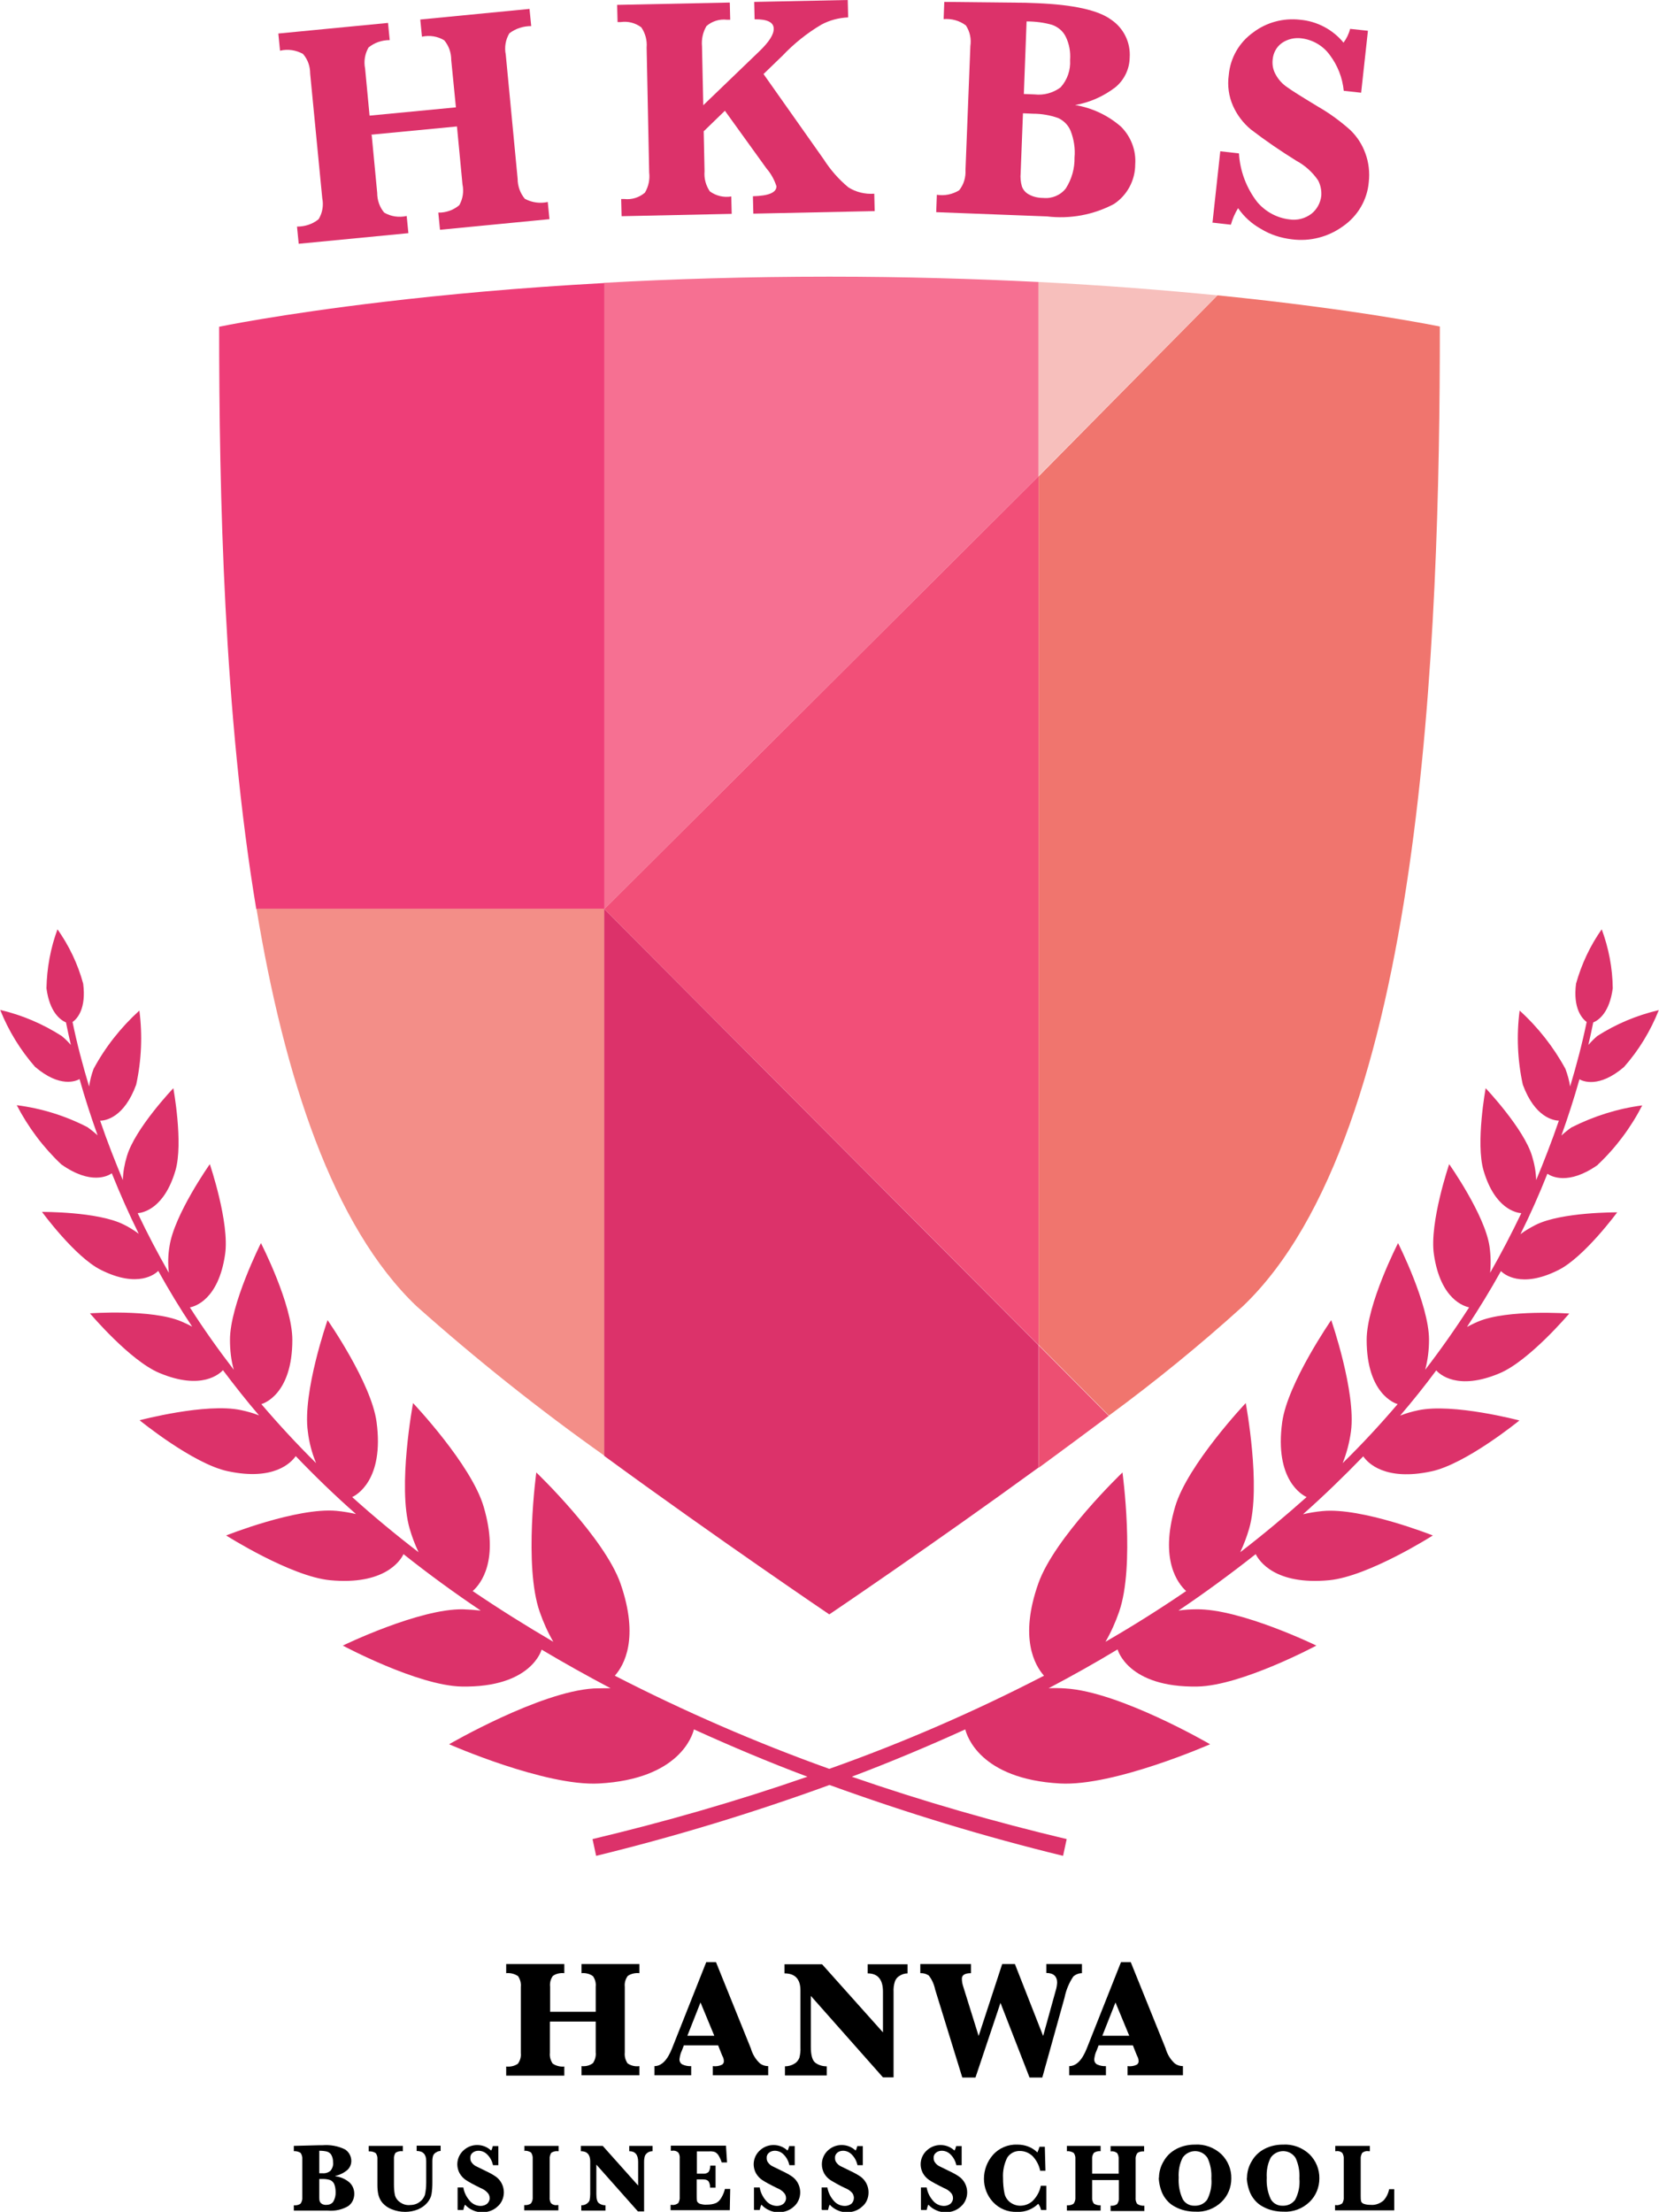 <?xml version="1.0" encoding="UTF-8"?>
<svg id="_レイヤー_1" data-name="レイヤー_1" xmlns="http://www.w3.org/2000/svg" xmlns:xlink="http://www.w3.org/1999/xlink" viewBox="0 0 78.2 104.25">
  <defs>
    <style>
      .cls-1 {
        fill: #f24f78;
      }

      .cls-2 {
        fill: #f67092;
      }

      .cls-3 {
        fill: none;
      }

      .cls-4 {
        fill: #f38e88;
      }

      .cls-5 {
        fill: #dc326a;
      }

      .cls-6 {
        fill: #f7bfbc;
      }

      .cls-7 {
        fill: #f0756e;
      }

      .cls-8 {
        fill: #ed4f72;
      }

      .cls-9 {
        clip-path: url(#clippath);
      }

      .cls-10 {
        fill: #ee3e78;
      }
    </style>
    <clipPath id="clippath">
      <rect class="cls-3" width="78.2" height="104.25"/>
    </clipPath>
  </defs>
  <g class="cls-9">
    <g>
      <path d="M15.8,102.57c.25.03.48.13.67.29.15.14.23.33.23.54,0,.23-.1.45-.29.58-.29.17-.62.24-.96.21h-1.6v-.25c.11.01.23-.01.32-.08.06-.09.09-.19.08-.3v-1.79c.01-.1-.02-.21-.08-.3-.1-.06-.21-.09-.32-.08v-.25l1.17-.03h.17c.37-.03.74.03,1.08.2.18.12.29.32.29.54,0,.17-.07.32-.19.43-.17.14-.36.23-.57.28M15.05,102.43h.16c.13.01.27-.03.37-.12.09-.11.14-.26.12-.4,0-.12-.02-.23-.08-.34-.04-.08-.12-.13-.2-.16-.12-.03-.24-.04-.37-.04v1.05ZM15.05,102.71v.87c0,.06,0,.13.03.19.02.05.06.08.1.11.07.03.14.05.21.04.13,0,.25-.05.32-.15.08-.14.12-.3.11-.46,0-.13-.02-.26-.07-.38-.04-.08-.11-.15-.19-.18-.12-.04-.24-.05-.36-.05h-.15Z"/>
      <path d="M17.38,101.39v-.25h1.61v.25h-.05c-.11-.01-.21.02-.3.08-.05.09-.08.19-.07.29v1.2c0,.17.01.35.05.52.04.13.12.24.24.32.13.09.28.14.44.13.17,0,.34-.04.47-.14.12-.08.21-.2.26-.34.04-.19.06-.38.06-.57v-1.03c0-.31-.15-.47-.45-.47v-.25h1.13v.25c-.07,0-.14.02-.2.06-.07.03-.12.09-.15.15-.03.09-.04.18-.04.27v1.02c0,.18-.01.36-.04.54-.03.15-.1.28-.2.4-.12.14-.27.24-.43.31-.19.08-.4.12-.61.12-.22,0-.43-.04-.63-.12-.16-.06-.31-.16-.43-.29-.1-.11-.16-.24-.2-.38-.04-.16-.05-.33-.05-.49v-1.2c.01-.1-.02-.21-.08-.29-.09-.06-.21-.09-.32-.08"/>
      <path d="M21.57,104.14v-1.04h.27c.04.25.16.48.34.67.13.13.3.2.48.2.11,0,.23-.04.31-.11.07-.07.12-.17.11-.27,0-.08-.03-.16-.08-.22-.09-.11-.21-.19-.34-.24-.35-.17-.58-.3-.7-.38-.12-.08-.22-.19-.29-.31-.2-.36-.13-.8.17-1.08.18-.17.41-.26.65-.26.25,0,.48.09.66.26.04-.06.06-.13.08-.21h.26v.9h-.25c-.04-.18-.13-.36-.26-.49-.11-.12-.26-.19-.43-.19-.1,0-.2.03-.28.1-.07.06-.11.15-.1.25,0,.08.02.15.07.21.05.07.11.12.18.16.08.04.24.12.49.24.17.08.34.17.49.28.22.17.35.44.35.72,0,.26-.11.51-.3.67-.19.18-.45.27-.71.27-.16,0-.32-.03-.46-.1-.14-.06-.26-.15-.36-.26-.04.08-.06.16-.08.25h-.26Z"/>
      <path d="M24.72,101.39v-.25h1.61v.25h-.05c-.11-.01-.21.02-.3.08-.05.09-.08.19-.07.29v1.8c-.01.1.01.21.07.29.08.07.19.1.29.08h.05v.25h-1.61v-.25c.11.01.23-.01.32-.08.06-.09.09-.19.08-.3v-1.8c.01-.1-.02-.21-.08-.3-.1-.06-.21-.09-.33-.08"/>
      <path d="M28.11,102.01v1.4c0,.23.04.37.12.43.09.07.2.1.31.1v.25h-1.14v-.25c.09,0,.18-.02.25-.07.06-.04.11-.09.14-.16.02-.1.03-.19.03-.29v-1.56c0-.31-.15-.47-.44-.47v-.25h1.03l1.67,1.87v-1.12c0-.33-.14-.5-.42-.5v-.25h1.1v.25c-.08,0-.15.02-.22.06-.06.04-.11.09-.14.16-.03.09-.04.19-.04.28v2.34h-.29l-1.98-2.23Z"/>
      <path d="M32.84,102.73v.75c0,.09,0,.19.02.28.03.05.08.09.13.11.11.03.22.05.33.04.15,0,.3-.02.44-.08.11-.06.19-.15.25-.26.07-.12.13-.26.16-.4h.25l-.02,1h-2.79v-.25h.06c.11.02.21-.02.3-.08.05-.09.08-.19.07-.29v-1.81c.01-.1-.01-.21-.07-.29-.08-.07-.19-.1-.29-.08h-.06v-.24h2.6l.05.79h-.25c-.04-.12-.09-.23-.15-.33-.04-.07-.1-.12-.17-.16-.09-.03-.19-.04-.28-.03h-.57v1.05h.28c.1.01.19-.01.27-.08.06-.09.08-.2.08-.3h.25v1.04h-.26s0-.03,0-.04c0-.08-.02-.16-.06-.24-.04-.07-.13-.11-.28-.11h-.29Z"/>
      <path d="M35.54,104.14v-1.04h.27c.04.25.16.48.34.67.13.13.3.2.48.2.11,0,.23-.04.31-.11.07-.07.12-.17.11-.27,0-.08-.03-.16-.08-.22-.09-.11-.21-.19-.34-.24-.35-.17-.58-.3-.7-.38-.12-.08-.22-.19-.29-.31-.2-.36-.13-.8.17-1.08.18-.17.41-.26.65-.26.25,0,.48.09.66.26.04-.06.06-.13.08-.21h.26v.9h-.25c-.04-.18-.13-.36-.26-.49-.11-.12-.26-.19-.43-.19-.1,0-.2.03-.28.1-.07.06-.11.15-.1.25,0,.08.02.15.07.21.05.07.11.12.18.16.08.04.24.12.49.24.17.08.34.17.49.28.22.17.35.44.35.72,0,.26-.11.51-.3.67-.19.18-.45.27-.71.27-.16,0-.32-.03-.46-.1-.14-.06-.26-.15-.36-.26-.04.08-.06.16-.08.25h-.26Z"/>
      <path d="M38.73,104.14v-1.04h.27c.04.25.16.48.34.67.13.13.3.2.49.2.11,0,.23-.04.31-.11.07-.07.11-.17.11-.27,0-.08-.03-.16-.07-.22-.09-.11-.21-.19-.34-.24-.24-.11-.47-.24-.7-.38-.12-.08-.22-.19-.29-.31-.07-.13-.11-.28-.11-.43,0-.25.1-.48.28-.65.18-.17.41-.26.65-.26.25,0,.48.09.66.26.04-.06.06-.13.08-.21h.26v.9h-.25c-.04-.18-.13-.36-.26-.49-.11-.12-.26-.19-.42-.19-.1,0-.21.03-.28.1-.07.06-.11.15-.1.25,0,.08.02.15.07.21.05.07.11.12.18.16.08.04.24.12.49.24.17.08.34.17.49.28.22.17.35.44.35.72,0,.26-.1.51-.3.67-.19.18-.45.27-.71.27-.16,0-.32-.03-.46-.1-.14-.06-.26-.15-.36-.26-.04.08-.06.16-.08.25h-.27Z"/>
      <path d="M43.41,104.14v-1.04h.27c.04.25.16.48.34.67.13.13.3.2.48.2.11,0,.23-.04.31-.11.07-.07.12-.17.11-.27,0-.08-.03-.16-.08-.22-.09-.11-.21-.19-.34-.24-.35-.17-.58-.3-.7-.38-.12-.08-.22-.19-.29-.31-.2-.36-.13-.8.17-1.08.18-.17.41-.26.65-.26.25,0,.48.09.66.26.04-.06.06-.13.08-.21h.26v.9h-.25c-.04-.18-.13-.36-.26-.49-.11-.12-.26-.19-.43-.19-.1,0-.2.03-.28.1-.07.06-.11.15-.1.25,0,.08.02.15.07.21.05.07.11.12.18.16.08.04.24.12.49.24.17.08.34.17.49.28.22.17.35.44.35.72,0,.26-.11.51-.3.67-.19.18-.45.27-.71.27-.16,0-.32-.03-.46-.1-.14-.06-.26-.15-.36-.26-.04.08-.06.16-.08.25h-.26Z"/>
      <path d="M49.32,103.02v1.14h-.25c-.02-.11-.07-.21-.13-.29-.27.26-.63.4-1,.38-.43.02-.84-.15-1.13-.46-.28-.3-.43-.69-.43-1.1,0-.41.15-.81.42-1.12.29-.33.72-.51,1.16-.49.35,0,.69.12.94.37.04-.09.07-.18.1-.27h.25l.03,1.13h-.25c-.05-.26-.18-.5-.36-.69-.16-.15-.37-.24-.59-.24-.24-.01-.47.11-.6.31-.15.3-.22.63-.2.97,0,.25.02.49.07.73.04.17.14.32.28.42.14.1.3.15.46.15.22,0,.43-.08.59-.23.19-.19.33-.44.38-.71h.25Z"/>
      <path d="M51.48,102.73v.84c-.01.1.02.21.08.29.09.06.21.09.32.08v.25h-1.59v-.25c.11.01.23-.01.32-.08.06-.09.09-.19.08-.3v-1.8c.01-.1-.02-.21-.08-.29-.1-.06-.21-.09-.32-.08v-.25h1.59v.25c-.11-.01-.22.01-.32.08-.06.09-.09.19-.08.3v.68h1.25v-.68c.01-.1-.02-.21-.07-.29-.09-.07-.2-.1-.31-.08v-.25h1.58v.25c-.11-.01-.23.01-.32.08-.06.09-.09.19-.08.3v1.8c-.01.1.01.21.08.3.1.06.21.09.33.08v.25h-1.59v-.25c.11.01.22-.01.31-.08.06-.09.09-.19.08-.29v-.84h-1.25Z"/>
      <path d="M54.63,102.65c0-.28.08-.56.23-.8.14-.25.36-.45.62-.58.26-.13.55-.19.84-.19.47-.03.92.14,1.26.46.3.3.47.71.46,1.14,0,.41-.16.81-.46,1.1-.33.32-.78.49-1.24.46-.33,0-.66-.07-.95-.23-.26-.13-.46-.35-.59-.61-.11-.24-.17-.5-.18-.76M55.56,102.63c-.02.35.04.7.19,1.02.11.2.33.32.56.31.23.01.45-.09.59-.28.16-.31.23-.65.2-1,.02-.33-.04-.67-.18-.97-.21-.33-.64-.42-.97-.21-.08.05-.14.11-.2.19-.15.29-.21.62-.19.95"/>
      <path d="M58.78,102.65c0-.28.08-.56.23-.8.14-.25.36-.45.62-.58.26-.13.55-.19.84-.19.47-.03.92.14,1.26.46.3.3.47.71.46,1.14,0,.41-.16.81-.46,1.1-.33.32-.78.49-1.24.46-.33,0-.66-.07-.95-.23-.26-.13-.46-.35-.59-.61-.11-.24-.17-.5-.18-.76M59.71,102.63c-.02.35.04.7.19,1.02.11.2.33.32.56.31.23.01.45-.09.59-.28.16-.31.23-.65.2-1,.02-.33-.04-.67-.18-.97-.21-.33-.64-.42-.97-.21-.08.05-.14.11-.2.19-.15.29-.21.62-.19.95"/>
      <path d="M65.72,103.17v1.01h-2.79v-.25h.04c.11.02.21-.02.3-.08.05-.09.08-.19.07-.29v-1.8c.01-.1-.02-.21-.07-.29-.08-.07-.19-.1-.29-.08h-.04v-.25h1.63v.25h-.06c-.11-.02-.21.01-.3.08-.05.09-.08.19-.07.29v1.74c0,.09,0,.17.02.26.02.05.07.09.12.11.11.04.22.05.33.05.22.02.43-.06.6-.2.14-.15.23-.34.27-.54h.24Z"/>
      <path d="M25.92,95.3v1.45c-.02.18.03.36.13.51.16.11.36.16.55.14v.43h-2.74v-.43c.19.02.39-.02.55-.13.11-.15.16-.33.14-.51v-3.11c.02-.18-.03-.36-.13-.51-.16-.11-.36-.16-.56-.14v-.43h2.74v.43c-.19-.02-.39.02-.54.13-.11.15-.15.33-.13.51v1.18h2.15v-1.18c.02-.18-.03-.36-.13-.5-.15-.11-.35-.16-.54-.14v-.43h2.73v.43c-.19-.02-.39.02-.55.13-.11.15-.16.33-.14.51v3.1c-.02.18.03.36.13.51.16.11.36.16.56.13v.43h-2.73v-.43c.19.02.38-.02.54-.14.1-.15.15-.33.13-.51v-1.45h-2.15Z"/>
      <path d="M32.24,96.39l-.1.26c-.06.12-.09.25-.11.39-.01.11.04.21.13.26.13.06.27.09.42.08v.43h-1.73v-.43c.33,0,.61-.28.83-.84l1.61-4.06h.46l1.64,4.06c.08.28.23.53.44.72.11.08.24.12.38.12v.43h-2.61v-.43c.15.02.3,0,.44-.07.05-.04.09-.1.08-.17,0-.09-.03-.17-.07-.24l-.05-.12-.15-.38h-1.61ZM32.4,95.95h1.27l-.65-1.57-.62,1.57Z"/>
      <path d="M38.22,94.06v2.41c0,.39.07.64.21.75.16.12.35.17.54.17v.43h-1.97v-.43c.15,0,.31-.04.44-.12.11-.06.19-.16.24-.28.04-.16.06-.33.05-.5v-2.68c0-.53-.25-.8-.75-.8v-.43h1.77l2.87,3.21v-1.92c0-.57-.24-.86-.72-.86v-.43h1.88v.43c-.13,0-.26.04-.37.11-.11.06-.19.16-.23.28-.05.16-.07.32-.06.49v4.02h-.5l-3.4-3.84Z"/>
      <path d="M45.36,97.92l-1.28-4.15c-.05-.24-.15-.47-.3-.66-.12-.08-.26-.12-.4-.11v-.43h2.39v.43c-.29,0-.43.09-.43.26,0,.12.02.24.06.36l.73,2.34,1.11-3.39h.6l1.33,3.39.59-2.13c.04-.12.06-.25.07-.38,0-.3-.17-.46-.51-.46v-.42h1.68v.43c-.15,0-.3.06-.41.16-.2.3-.34.64-.41.99l-1.05,3.77h-.6l-1.37-3.52-1.18,3.52h-.63Z"/>
      <path d="M51.79,96.39l-.1.26c-.06.12-.09.25-.11.39-.01.11.04.21.13.26.13.06.27.09.42.08v.43h-1.73v-.43c.33,0,.61-.28.83-.84l1.61-4.06h.46l1.64,4.06c.08.28.23.53.44.72.11.08.24.12.38.12v.43h-2.61v-.43c.15.02.3,0,.44-.07.05-.04.09-.1.08-.17,0-.09-.03-.17-.07-.24l-.05-.12-.15-.38h-1.61ZM51.96,95.95h1.27l-.65-1.57-.62,1.57Z"/>
      <path class="cls-2" d="M48.95,13.29v9.16l-20.47,20.4V13.33c3.2-.18,6.75-.29,10.61-.29,3.56,0,6.85.1,9.85.25"/>
      <path class="cls-10" d="M28.49,13.33v29.52H12.08c-1.53-9.19-1.75-19.58-1.75-27.45,0,0,2.81-.59,7.82-1.18,2.8-.33,6.28-.66,10.33-.88"/>
      <path class="cls-1" d="M28.49,42.85l20.47,20.55V22.44l-20.47,20.4Z"/>
      <path class="cls-6" d="M57.38,13.92l-8.43,8.52v-9.15c3.16.16,5.99.39,8.43.63"/>
      <path class="cls-7" d="M67.87,15.39c0,14.66-.78,38.07-9.29,46.18-2.01,1.82-4.12,3.54-6.31,5.15l-3.31-3.33V22.45l8.43-8.53c6.66.67,10.48,1.47,10.48,1.47"/>
      <path class="cls-8" d="M52.27,66.73c-1.08.81-2.21,1.64-3.31,2.45v-5.77l3.31,3.33Z"/>
      <path class="cls-4" d="M28.49,42.84v25.77c-3.08-2.18-6.04-4.54-8.86-7.05-3.94-3.76-6.23-10.8-7.54-18.73h16.4Z"/>
      <path class="cls-5" d="M48.95,63.4v5.77c-5.03,3.66-9.86,6.92-9.86,6.92,0,0-5.32-3.6-10.61-7.47v-25.78l20.47,20.56Z"/>
      <path class="cls-5" d="M75.31,54.9c.85-.8,1.56-1.75,2.1-2.8-1.16.15-2.29.51-3.34,1.04-.17.12-.32.24-.47.38.31-.87.6-1.76.85-2.65.16.09.92.43,2.1-.58.7-.79,1.25-1.7,1.64-2.68-1.03.24-2.01.65-2.9,1.22-.15.13-.29.27-.42.42.08-.35.16-.71.23-1.06.27-.11.77-.48.92-1.61-.01-.95-.19-1.89-.52-2.78-.55.78-.95,1.64-1.21,2.56-.15,1.17.28,1.64.5,1.81-.21,1.02-.48,2.04-.78,3.04-.04-.28-.12-.56-.22-.83-.56-1.03-1.29-1.96-2.16-2.75-.15,1.16-.1,2.35.15,3.49.57,1.55,1.45,1.69,1.7,1.7-.17.5-.35.99-.54,1.48-.17.45-.35.89-.53,1.32-.01-.38-.08-.76-.19-1.12-.38-1.3-2.19-3.21-2.19-3.21,0,0-.48,2.58-.1,3.88.53,1.8,1.53,1.99,1.78,2.01-.46.96-.95,1.9-1.47,2.81.04-.41.03-.83-.03-1.25-.22-1.49-1.9-3.87-1.9-3.87,0,0-.94,2.76-.72,4.25.31,2.14,1.44,2.45,1.66,2.5-.65,1.01-1.34,1.99-2.07,2.94.12-.46.18-.93.18-1.41,0-1.68-1.46-4.56-1.46-4.56,0,0-1.48,2.88-1.48,4.56,0,2.57,1.36,3,1.46,3.03-.82.96-1.68,1.89-2.59,2.78.19-.48.32-.98.39-1.49.25-1.85-.93-5.25-.93-5.25,0,0-2.05,2.96-2.31,4.8-.38,2.75.97,3.46,1.15,3.54-1.01.9-2.05,1.77-3.13,2.6.17-.36.31-.73.42-1.11.58-1.99-.16-5.92-.16-5.92,0,0-2.75,2.91-3.33,4.89-.74,2.52.14,3.62.52,3.97-1.23.84-2.5,1.64-3.8,2.39.26-.45.47-.92.64-1.41.76-2.17.16-6.57.16-6.57,0,0-3.21,3.07-3.97,5.24-.9,2.56-.17,3.84.27,4.34-3.27,1.69-6.65,3.16-10.12,4.39-3.46-1.24-6.84-2.71-10.11-4.39.44-.49,1.16-1.77.27-4.34-.76-2.17-3.97-5.24-3.97-5.24,0,0-.6,4.4.16,6.57.17.49.38.96.64,1.41-1.3-.76-2.56-1.55-3.8-2.39.39-.34,1.26-1.45.52-3.97-.58-1.99-3.33-4.89-3.33-4.89,0,0-.74,3.93-.16,5.92.11.38.25.75.42,1.11-1.08-.83-2.12-1.69-3.13-2.6.18-.08,1.52-.79,1.15-3.54-.25-1.85-2.31-4.8-2.31-4.8,0,0-1.19,3.4-.93,5.25.06.51.19,1.01.39,1.49-.9-.89-1.76-1.82-2.58-2.78.1-.03,1.46-.46,1.46-3.03,0-1.68-1.48-4.56-1.48-4.56,0,0-1.46,2.89-1.46,4.56,0,.48.05.95.18,1.41-.73-.95-1.42-1.92-2.07-2.94.23-.04,1.35-.36,1.66-2.5.22-1.49-.72-4.25-.72-4.25,0,0-1.68,2.38-1.9,3.87-.07.41-.08.83-.03,1.25-.52-.91-1.01-1.84-1.47-2.81.25-.02,1.25-.21,1.78-2.01.38-1.3-.1-3.88-.1-3.88,0,0-1.81,1.9-2.19,3.21-.11.36-.18.74-.19,1.12-.18-.44-.36-.88-.53-1.32-.19-.49-.37-.98-.54-1.48.25,0,1.13-.14,1.7-1.7.25-1.15.3-2.33.15-3.49-.87.79-1.6,1.71-2.16,2.75-.1.27-.17.55-.21.83-.3-1-.57-2.01-.78-3.04.23-.16.65-.64.5-1.81-.25-.92-.66-1.78-1.21-2.56-.33.89-.5,1.83-.52,2.78.15,1.13.65,1.49.92,1.61.07.35.15.71.23,1.06-.13-.15-.27-.29-.43-.42-.89-.57-1.87-.99-2.9-1.23.39.98.95,1.89,1.64,2.68,1.18,1.01,1.94.67,2.1.58.25.89.54,1.78.85,2.65-.15-.14-.31-.26-.47-.38-1.04-.54-2.17-.89-3.34-1.04.54,1.04,1.25,1.99,2.1,2.79,1.4.99,2.21.54,2.38.42.39.97.81,1.92,1.27,2.85-.23-.17-.47-.32-.72-.44-1.22-.61-3.84-.59-3.84-.59,0,0,1.55,2.12,2.77,2.73,1.77.89,2.58.18,2.71.05.5.9,1.03,1.78,1.6,2.63-.16-.09-.33-.17-.52-.25-1.39-.59-4.3-.38-4.3-.38,0,0,1.88,2.23,3.27,2.81,2,.84,2.85.03,3-.13.55.73,1.11,1.44,1.7,2.13-.28-.11-.57-.19-.86-.25-1.64-.35-4.77.48-4.77.48,0,0,2.51,2.05,4.15,2.4,2.19.47,3-.41,3.21-.71.91.95,1.85,1.86,2.84,2.73-.3-.07-.61-.12-.92-.15-1.86-.17-5.2,1.16-5.2,1.16,0,0,3.04,1.93,4.9,2.11,2.55.24,3.31-.91,3.46-1.23,1.17.93,2.39,1.82,3.64,2.66-.27-.03-.55-.05-.83-.06-2.07-.04-5.67,1.71-5.67,1.71,0,0,3.53,1.89,5.6,1.93,3.3.06,3.77-1.74,3.77-1.74h0c1.06.63,2.15,1.24,3.25,1.82-.25,0-.51,0-.79.01-2.55.15-6.82,2.63-6.82,2.63,0,0,4.52,1.99,7.07,1.85,3.79-.21,4.4-2.27,4.47-2.55,1.76.8,3.54,1.55,5.35,2.23-3.37,1.17-6.77,2.14-10.13,2.94l.17.79c3.73-.91,7.4-2.03,11-3.34,3.61,1.31,7.28,2.43,11.01,3.34l.17-.79c-3.36-.8-6.76-1.77-10.13-2.94,1.8-.68,3.59-1.43,5.35-2.23.07.28.68,2.34,4.47,2.55,2.55.14,7.07-1.85,7.07-1.85,0,0-4.26-2.48-6.82-2.63-.28-.02-.54-.02-.79-.01,1.1-.58,2.19-1.19,3.25-1.83h0s.47,1.81,3.77,1.75c2.07-.04,5.6-1.93,5.6-1.93,0,0-3.6-1.75-5.67-1.71-.28,0-.55.02-.83.06,1.25-.84,2.46-1.73,3.64-2.66.16.32.91,1.47,3.46,1.23,1.86-.18,4.89-2.11,4.89-2.11,0,0-3.35-1.33-5.2-1.15-.31.03-.62.08-.92.15.98-.87,1.93-1.79,2.84-2.73.2.3,1.02,1.18,3.21.71,1.64-.35,4.15-2.4,4.15-2.4,0,0-3.13-.83-4.77-.48-.29.06-.57.14-.85.25.59-.69,1.16-1.4,1.7-2.13.15.17,1,.98,3,.13,1.39-.59,3.27-2.81,3.27-2.81,0,0-2.91-.21-4.3.38-.19.08-.36.17-.52.25.56-.85,1.1-1.73,1.6-2.63.13.13.94.84,2.71-.05,1.22-.61,2.77-2.72,2.77-2.72,0,0-2.62-.02-3.84.59-.25.13-.5.27-.72.44.46-.92.88-1.87,1.27-2.85.17.12.98.57,2.38-.42"/>
      <path class="cls-5" d="M17.52,6.36l.26,2.73c0,.34.11.67.33.93.32.19.7.24,1.06.16l.08.81-5.17.5-.08-.81c.37,0,.73-.11,1.02-.35.18-.3.24-.65.17-.99l-.57-5.87c0-.34-.11-.67-.34-.93-.33-.18-.71-.24-1.08-.15l-.08-.81,5.17-.5.08.81c-.37,0-.72.12-1,.35-.17.3-.23.65-.16.99l.21,2.22,4.07-.39-.22-2.23c0-.34-.11-.67-.33-.93-.31-.19-.69-.25-1.05-.17l-.08-.81,5.15-.5.08.81c-.37,0-.73.11-1.03.34-.18.3-.24.66-.17,1l.56,5.86c0,.34.12.68.34.94.33.18.72.23,1.08.15l.08.81-5.16.5-.08-.81c.36.01.72-.12.99-.35.17-.3.22-.65.15-.98l-.26-2.73-4.07.39Z"/>
      <path class="cls-5" d="M33.17,6.17l.04,1.9c-.03.34.06.67.25.95.29.21.65.3,1.01.24l.02.82-5.19.11-.02-.81h.15c.35.04.7-.07.97-.3.17-.29.24-.62.2-.95l-.12-5.89c.03-.33-.06-.67-.25-.95-.28-.21-.63-.3-.97-.25h-.15l-.02-.81,5.31-.11.02.81h-.16c-.35-.04-.7.07-.96.3-.17.29-.24.62-.21.95l.06,2.78,2.64-2.54c.46-.44.69-.8.68-1.07,0-.3-.31-.45-.9-.44l-.02-.82,4.41-.09.02.82c-.44.02-.87.13-1.26.34-.68.4-1.3.9-1.84,1.47l-.89.86,2.83,4.01c.32.5.71.95,1.17,1.33.36.23.79.33,1.22.3l.02.82-5.72.12-.02-.82c.74-.02,1.11-.17,1.11-.47-.1-.31-.26-.6-.47-.84l-1.96-2.72-.99.96Z"/>
      <path class="cls-5" d="M50.67,4.95c.8.13,1.55.48,2.17,1.02.47.47.72,1.12.67,1.78,0,.75-.38,1.46-1.01,1.87-.97.51-2.06.71-3.15.58l-5.22-.2.03-.82c.36.06.74-.02,1.05-.21.22-.27.32-.62.3-.96l.23-5.84c.05-.34-.02-.68-.21-.97-.3-.23-.68-.33-1.05-.3l.03-.81,3.83.04.54.02c1.72.07,2.89.33,3.5.78.59.4.92,1.08.87,1.79-.01.54-.26,1.05-.67,1.39-.56.43-1.21.72-1.9.84M48.22,5.33l-.11,2.83c-.02.21,0,.42.06.63.06.16.17.29.32.37.21.12.45.17.69.17.41.04.81-.13,1.06-.45.28-.44.42-.94.41-1.46.04-.42-.03-.85-.18-1.24-.11-.28-.33-.5-.6-.62-.37-.13-.77-.2-1.17-.2l-.48-.02ZM48.26,4.43l.51.02c.43.05.87-.07,1.22-.33.32-.35.48-.82.45-1.29.03-.38-.04-.77-.21-1.11-.13-.26-.36-.45-.64-.55-.39-.11-.79-.16-1.2-.16l-.13,3.43Z"/>
      <path class="cls-5" d="M57.15,10.52l.37-3.39.88.1c.05.83.35,1.63.86,2.29.38.45.92.75,1.51.82.37.06.75-.04,1.04-.26.26-.2.43-.51.47-.84.02-.26-.03-.51-.15-.74-.26-.38-.61-.7-1.02-.92-.74-.46-1.46-.95-2.15-1.48-.36-.3-.65-.68-.84-1.11-.2-.45-.27-.95-.2-1.45.07-.81.49-1.54,1.15-2.01.63-.48,1.43-.69,2.21-.6.8.07,1.54.46,2.05,1.08.14-.19.25-.41.31-.65l.84.09-.32,2.92-.82-.09c-.06-.62-.29-1.2-.66-1.69-.31-.43-.79-.71-1.31-.78-.33-.05-.68.03-.95.22-.25.18-.4.46-.43.77-.03.25.02.5.14.71.13.24.31.44.53.59.23.17.73.48,1.49.94.54.31,1.04.68,1.5,1.09.32.31.56.68.71,1.1.16.43.21.9.16,1.35-.07.84-.52,1.6-1.21,2.08-.7.51-1.56.73-2.41.62-.52-.06-1.02-.22-1.46-.49-.43-.24-.8-.57-1.08-.98-.15.24-.26.5-.34.78l-.88-.1Z"/>
    </g>
  </g>
</svg>
